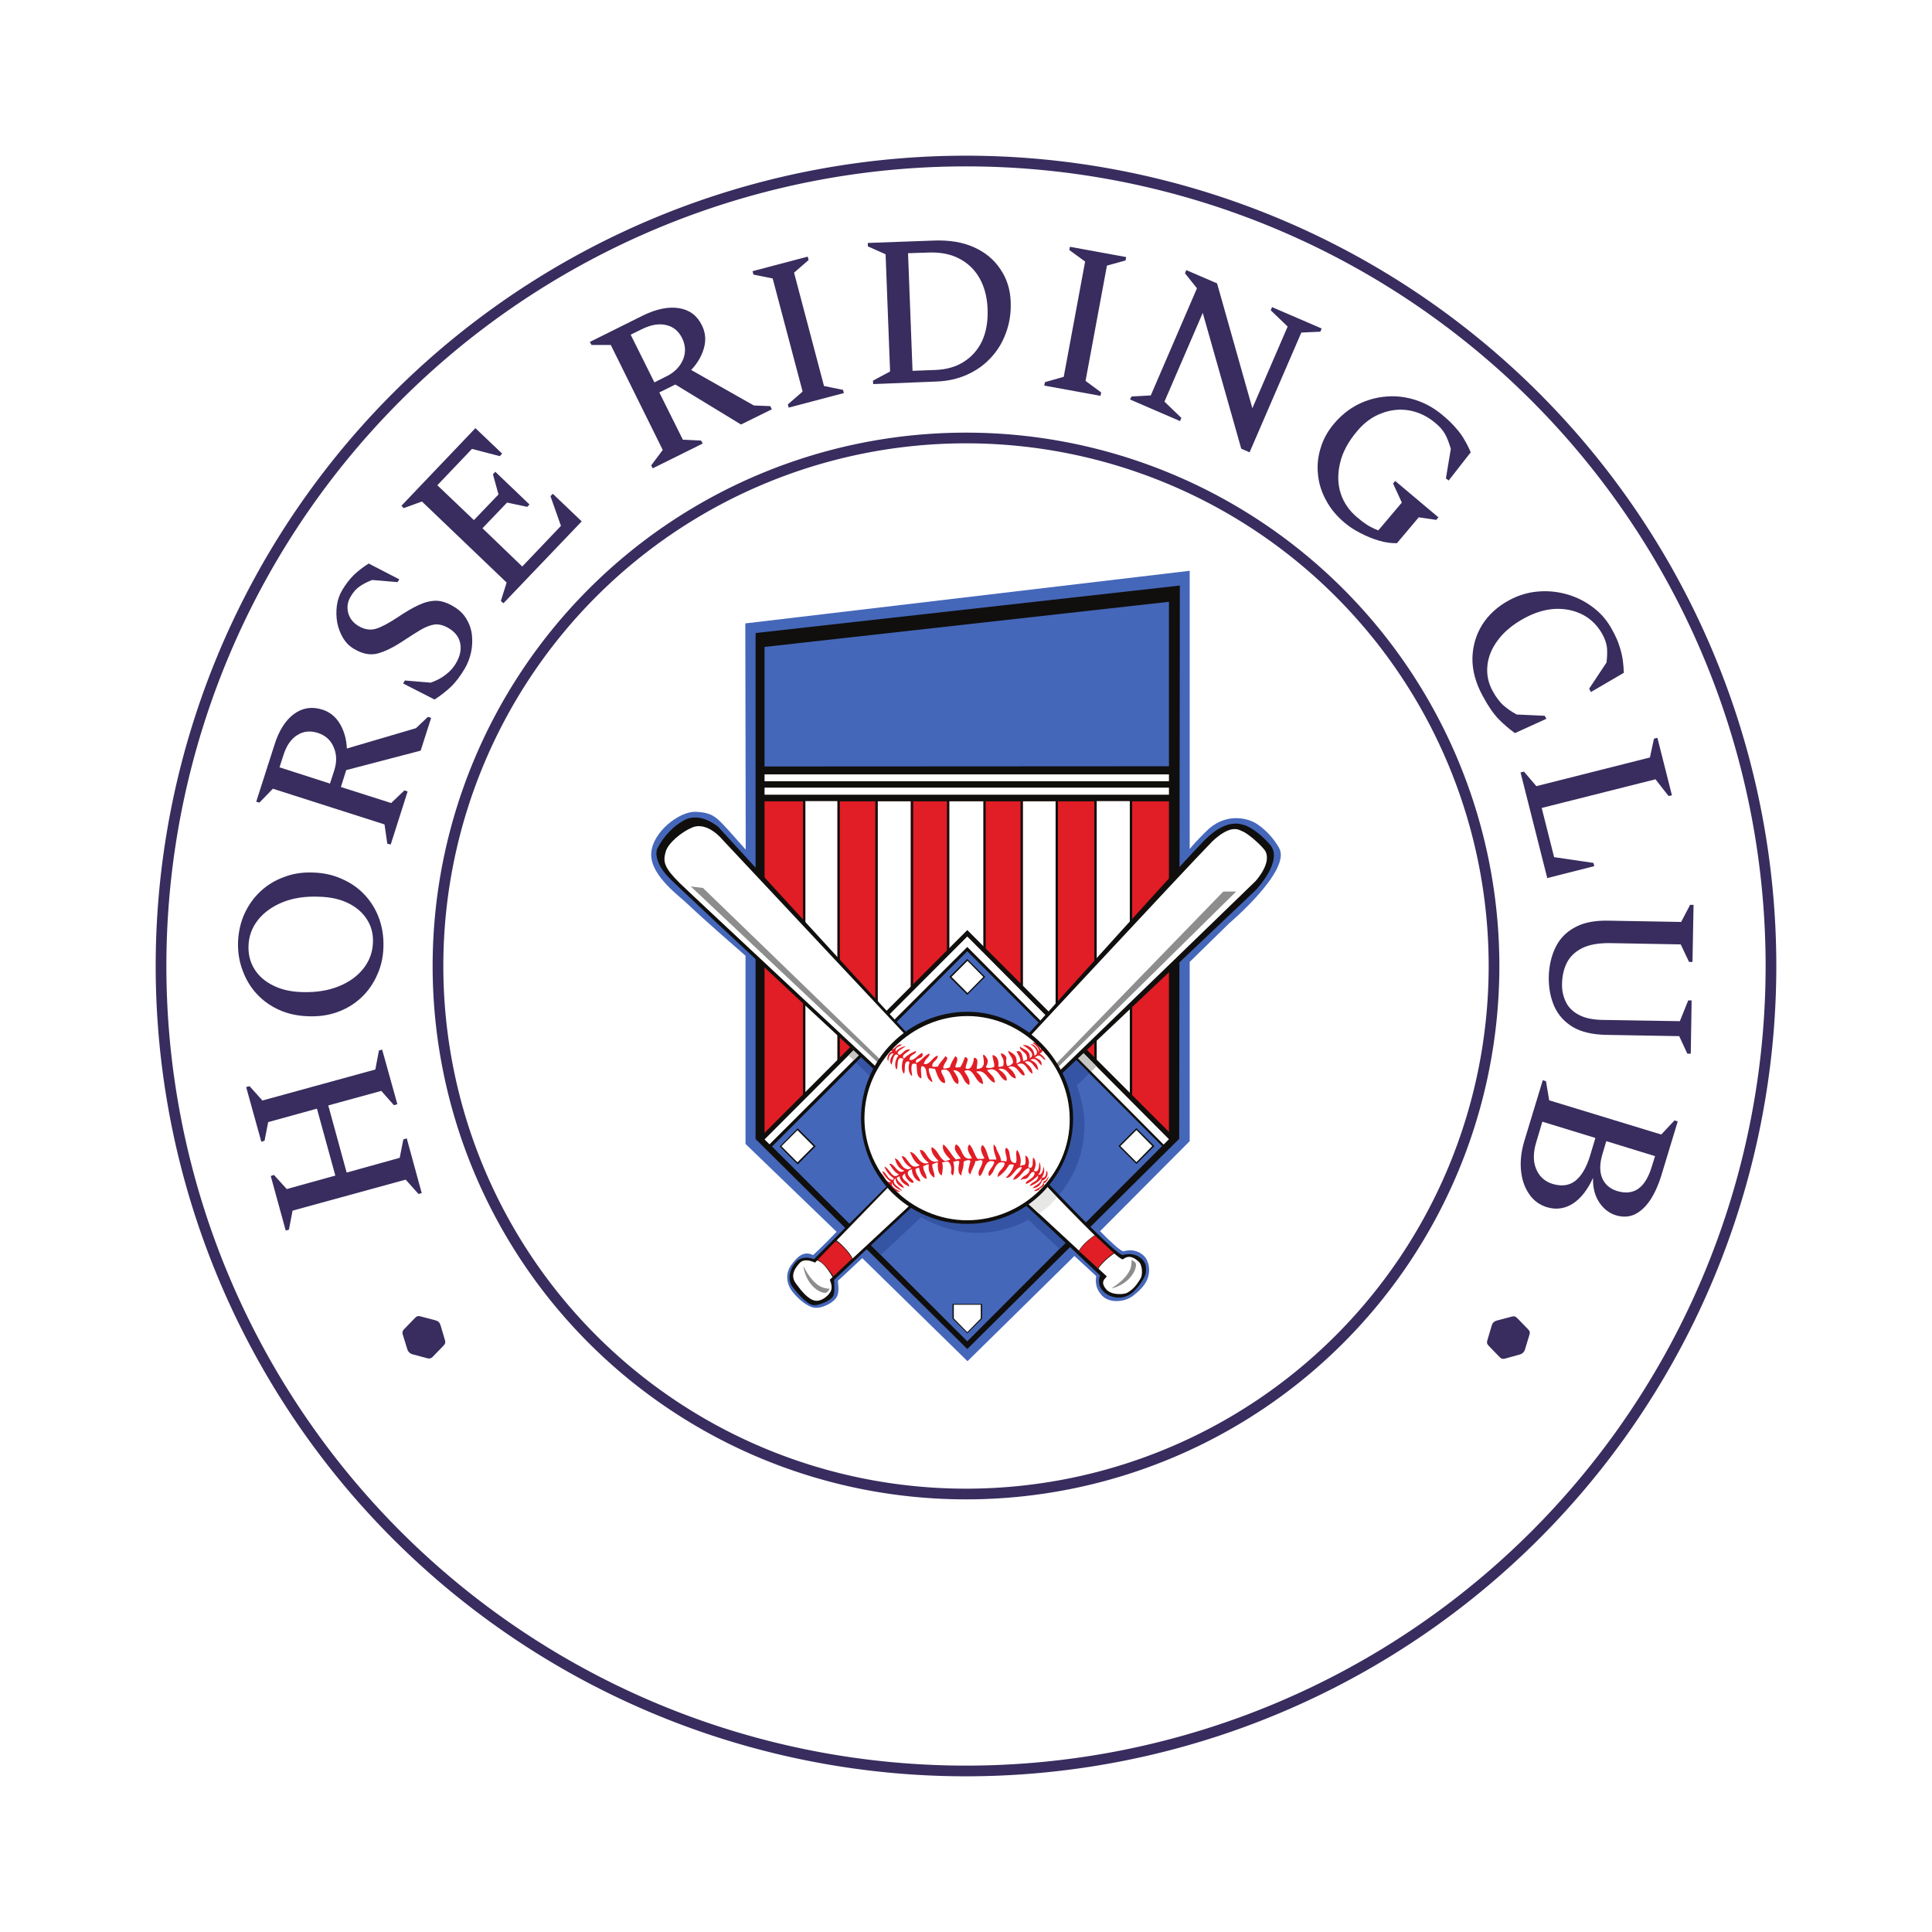 <svg xmlns="http://www.w3.org/2000/svg" version="1.1" xmlns:xlink="http://www.w3.org/1999/xlink" xmlns:svgjs="http://svgjs.dev/svgjs" viewBox="0 0 9.034 9.034"><g transform="matrix(1,0,0,1,3.045,2.669)"><rect width="9.034" height="9.034" x="-3.045" y="-2.669" fill="#ffffff"></rect><g><path d=" M -1.073 2.91 L -1.088 2.914 L -1.148 2.847 L -1.677 2.992 L -1.694 3.081 L -1.709 3.085 L -1.779 2.83 L -1.764 2.825 L -1.704 2.891 L -1.477 2.828 L -1.563 2.515 L -1.791 2.578 L -1.808 2.665 L -1.823 2.67 L -1.894 2.414 L -1.878 2.41 L -1.818 2.477 L -1.29 2.332 L -1.273 2.243 L -1.258 2.239 L -1.187 2.494 L -1.203 2.499 L -1.262 2.432 L -1.51 2.5 L -1.424 2.814 L -1.176 2.745 L -1.159 2.659 L -1.143 2.654 L -1.073 2.91 M -1.252 1.759 Q -1.254 1.831 -1.282 1.891 Q -1.309 1.952 -1.356 1.996 Q -1.403 2.04 -1.466 2.063 Q -1.529 2.086 -1.603 2.083 Q -1.677 2.081 -1.738 2.054 Q -1.799 2.027 -1.843 1.98 Q -1.887 1.933 -1.91 1.87 Q -1.934 1.808 -1.932 1.736 Q -1.929 1.664 -1.902 1.604 Q -1.874 1.543 -1.827 1.499 Q -1.78 1.455 -1.717 1.432 Q -1.655 1.408 -1.581 1.411 Q -1.507 1.413 -1.446 1.441 Q -1.384 1.468 -1.34 1.515 Q -1.296 1.562 -1.273 1.624 Q -1.25 1.687 -1.252 1.759 M -1.301 1.737 Q -1.299 1.676 -1.33 1.629 Q -1.36 1.582 -1.417 1.554 Q -1.474 1.526 -1.553 1.524 Q -1.65 1.52 -1.724 1.55 Q -1.797 1.58 -1.839 1.633 Q -1.881 1.687 -1.883 1.754 Q -1.885 1.815 -1.855 1.863 Q -1.825 1.911 -1.768 1.939 Q -1.711 1.968 -1.632 1.97 Q -1.535 1.973 -1.461 1.943 Q -1.387 1.913 -1.345 1.859 Q -1.303 1.805 -1.301 1.737 M -1.218 1.28 L -1.234 1.276 L -1.247 1.186 L -1.769 1.019 L -1.832 1.084 L -1.847 1.08 L -1.762 0.815 Q -1.731 0.715 -1.671 0.67 Q -1.611 0.626 -1.538 0.649 Q -1.485 0.666 -1.456 0.715 Q -1.426 0.765 -1.423 0.831 L -1.1 0.736 L -1.044 0.683 L -1.029 0.688 L -1.078 0.841 L -1.426 0.932 L -1.451 1.011 L -1.216 1.086 L -1.154 1.027 L -1.139 1.032 L -1.218 1.28 M -1.72 0.863 L -1.738 0.919 L -1.502 0.995 L -1.482 0.933 Q -1.463 0.874 -1.485 0.824 Q -1.506 0.775 -1.559 0.758 Q -1.613 0.741 -1.656 0.769 Q -1.699 0.796 -1.72 0.863 M -0.871 0.456 Q -0.903 0.51 -0.936 0.542 Q -0.97 0.574 -1.013 0.602 L -1.16 0.527 L -1.152 0.513 L -1.031 0.523 Q -0.988 0.508 -0.96 0.485 Q -0.931 0.463 -0.914 0.434 Q -0.884 0.384 -0.893 0.34 Q -0.901 0.296 -0.946 0.269 Q -0.981 0.248 -1.012 0.251 Q -1.042 0.255 -1.078 0.276 Q -1.113 0.297 -1.163 0.33 Q -1.228 0.373 -1.28 0.387 Q -1.332 0.4 -1.39 0.365 Q -1.421 0.347 -1.441 0.314 Q -1.46 0.282 -1.468 0.243 Q -1.475 0.204 -1.47 0.164 Q -1.465 0.124 -1.444 0.089 Q -1.42 0.049 -1.39 0.019 Q -1.359 -0.01 -1.321 -0.034 L -1.178 0.04 L -1.186 0.053 L -1.305 0.043 Q -1.343 0.058 -1.366 0.075 Q -1.388 0.091 -1.405 0.12 Q -1.427 0.156 -1.417 0.196 Q -1.407 0.235 -1.369 0.258 Q -1.327 0.283 -1.287 0.271 Q -1.248 0.259 -1.185 0.217 Q -1.13 0.18 -1.087 0.16 Q -1.044 0.14 -1.005 0.14 Q -0.967 0.141 -0.924 0.167 Q -0.883 0.191 -0.863 0.227 Q -0.842 0.262 -0.838 0.303 Q -0.834 0.344 -0.843 0.384 Q -0.852 0.423 -0.871 0.456 M -0.691 0.152 L -0.703 0.141 L -0.676 0.055 L -1.072 -0.324 L -1.157 -0.293 L -1.168 -0.304 L -0.822 -0.667 L -0.697 -0.548 L -0.708 -0.536 L -0.838 -0.57 L -1 -0.4 L -0.829 -0.237 L -0.714 -0.357 L -0.74 -0.451 L -0.729 -0.463 L -0.569 -0.31 L -0.58 -0.299 L -0.674 -0.319 L -0.789 -0.199 L -0.603 -0.02 L -0.422 -0.21 L -0.471 -0.349 L -0.46 -0.36 L -0.325 -0.231 L -0.691 0.152 M 0.007 -0.479 L -0 -0.493 L 0.054 -0.565 L -0.189 -1.056 L -0.279 -1.056 L -0.287 -1.07 L -0.038 -1.194 Q 0.057 -1.24 0.13 -1.228 Q 0.204 -1.216 0.237 -1.148 Q 0.262 -1.098 0.247 -1.043 Q 0.232 -0.987 0.187 -0.939 L 0.48 -0.773 L 0.557 -0.77 L 0.564 -0.755 L 0.42 -0.684 L 0.113 -0.871 L 0.038 -0.834 L 0.148 -0.613 L 0.233 -0.609 L 0.241 -0.595 L 0.007 -0.479 M -0.043 -1.13 L -0.096 -1.104 L 0.015 -0.881 L 0.073 -0.91 Q 0.128 -0.938 0.149 -0.988 Q 0.169 -1.037 0.145 -1.087 Q 0.12 -1.138 0.07 -1.149 Q 0.02 -1.161 -0.043 -1.13 M 0.643 -0.763 L 0.639 -0.778 L 0.708 -0.838 L 0.568 -1.367 L 0.478 -1.385 L 0.474 -1.401 L 0.732 -1.469 L 0.736 -1.453 L 0.668 -1.394 L 0.808 -0.864 L 0.897 -0.846 L 0.901 -0.831 L 0.643 -0.763 M 1.038 -0.873 L 1.037 -0.889 L 1.117 -0.932 L 1.096 -1.48 L 1.013 -1.517 L 1.013 -1.533 L 1.317 -1.544 Q 1.429 -1.549 1.509 -1.513 Q 1.589 -1.477 1.633 -1.41 Q 1.678 -1.344 1.681 -1.258 Q 1.684 -1.18 1.659 -1.113 Q 1.635 -1.046 1.588 -0.996 Q 1.542 -0.946 1.477 -0.917 Q 1.413 -0.888 1.335 -0.885 L 1.038 -0.873 M 1.292 -1.488 L 1.201 -1.485 L 1.222 -0.935 L 1.328 -0.939 Q 1.408 -0.942 1.463 -0.978 Q 1.519 -1.014 1.548 -1.076 Q 1.576 -1.139 1.573 -1.223 Q 1.57 -1.306 1.536 -1.367 Q 1.502 -1.428 1.44 -1.46 Q 1.379 -1.492 1.292 -1.488 M 1.838 -0.866 L 1.841 -0.882 L 1.929 -0.907 L 2.029 -1.446 L 1.955 -1.5 L 1.958 -1.515 L 2.221 -1.467 L 2.218 -1.451 L 2.131 -1.427 L 2.031 -0.888 L 2.104 -0.834 L 2.101 -0.818 L 1.838 -0.866 M 2.239 -0.801 L 2.246 -0.815 L 2.336 -0.82 L 2.552 -1.321 L 2.496 -1.391 L 2.502 -1.406 L 2.646 -1.344 L 2.811 -0.76 L 2.976 -1.142 L 2.897 -1.218 L 2.903 -1.233 L 3.135 -1.133 L 3.129 -1.118 L 3.04 -1.114 L 2.798 -0.554 L 2.759 -0.571 L 2.579 -1.206 L 2.4 -0.791 L 2.479 -0.715 L 2.473 -0.7 L 2.239 -0.801 M 3.242 -0.225 Q 3.187 -0.271 3.156 -0.329 Q 3.124 -0.387 3.118 -0.449 Q 3.111 -0.512 3.13 -0.573 Q 3.148 -0.635 3.193 -0.688 Q 3.243 -0.747 3.307 -0.779 Q 3.37 -0.81 3.44 -0.815 Q 3.509 -0.82 3.576 -0.798 Q 3.643 -0.776 3.699 -0.729 Q 3.74 -0.695 3.764 -0.666 Q 3.789 -0.638 3.804 -0.61 Q 3.82 -0.583 3.832 -0.554 L 3.729 -0.422 L 3.716 -0.432 L 3.739 -0.57 Q 3.726 -0.615 3.711 -0.641 Q 3.696 -0.667 3.667 -0.691 Q 3.611 -0.738 3.544 -0.75 Q 3.478 -0.761 3.414 -0.736 Q 3.35 -0.712 3.301 -0.653 Q 3.238 -0.579 3.221 -0.503 Q 3.203 -0.428 3.224 -0.362 Q 3.245 -0.297 3.301 -0.25 Q 3.323 -0.231 3.347 -0.215 Q 3.371 -0.2 3.4 -0.189 L 3.51 -0.319 L 3.469 -0.408 L 3.479 -0.42 L 3.681 -0.25 L 3.671 -0.238 L 3.589 -0.25 L 3.487 -0.129 Q 3.447 -0.128 3.403 -0.141 Q 3.359 -0.154 3.317 -0.176 Q 3.275 -0.197 3.242 -0.225 M 3.888 0.585 Q 3.839 0.495 3.84 0.409 Q 3.842 0.323 3.886 0.252 Q 3.931 0.181 4.013 0.137 Q 4.076 0.103 4.146 0.097 Q 4.215 0.091 4.282 0.11 Q 4.349 0.129 4.404 0.171 Q 4.459 0.212 4.493 0.275 Q 4.518 0.32 4.528 0.354 Q 4.539 0.388 4.543 0.417 Q 4.547 0.446 4.548 0.477 L 4.394 0.567 L 4.386 0.551 L 4.467 0.429 Q 4.472 0.387 4.469 0.358 Q 4.465 0.329 4.449 0.299 Q 4.416 0.238 4.359 0.207 Q 4.301 0.176 4.23 0.178 Q 4.159 0.181 4.086 0.22 Q 4.004 0.264 3.96 0.323 Q 3.916 0.381 3.91 0.444 Q 3.904 0.506 3.934 0.561 Q 3.959 0.607 3.988 0.632 Q 4.017 0.656 4.047 0.672 L 4.178 0.678 L 4.186 0.692 L 4.039 0.759 Q 3.998 0.73 3.962 0.693 Q 3.926 0.656 3.888 0.585 M 4.065 0.943 L 4.081 0.939 L 4.139 1.007 L 4.67 0.873 L 4.689 0.785 L 4.705 0.781 L 4.773 1.05 L 4.757 1.053 L 4.696 0.975 L 4.164 1.109 L 4.222 1.339 L 4.406 1.366 L 4.41 1.381 L 4.19 1.437 L 4.065 0.943 M 4.197 1.899 Q 4.199 1.822 4.228 1.762 Q 4.257 1.701 4.318 1.668 Q 4.378 1.634 4.475 1.636 L 4.816 1.642 L 4.858 1.562 L 4.874 1.562 L 4.869 1.829 L 4.853 1.829 L 4.814 1.747 L 4.484 1.741 Q 4.401 1.74 4.352 1.765 Q 4.303 1.79 4.281 1.834 Q 4.26 1.877 4.259 1.932 Q 4.258 1.976 4.276 2.014 Q 4.293 2.052 4.335 2.075 Q 4.376 2.098 4.443 2.1 L 4.81 2.106 L 4.849 2.009 L 4.865 2.009 L 4.861 2.258 L 4.845 2.258 L 4.807 2.176 L 4.465 2.17 Q 4.368 2.168 4.309 2.133 Q 4.25 2.097 4.223 2.037 Q 4.196 1.976 4.197 1.899 M 4.169 2.382 L 4.184 2.387 L 4.199 2.476 L 4.723 2.636 L 4.785 2.57 L 4.8 2.575 L 4.722 2.832 Q 4.702 2.896 4.671 2.943 Q 4.64 2.989 4.6 3.009 Q 4.56 3.028 4.512 3.014 Q 4.463 2.999 4.433 2.953 Q 4.402 2.907 4.404 2.839 Q 4.366 2.922 4.31 2.959 Q 4.253 2.995 4.189 2.976 Q 4.136 2.96 4.105 2.914 Q 4.073 2.868 4.067 2.802 Q 4.061 2.736 4.084 2.662 L 4.169 2.382 M 4.678 2.788 L 4.694 2.737 L 4.466 2.667 L 4.449 2.724 Q 4.428 2.792 4.446 2.838 Q 4.465 2.884 4.516 2.9 Q 4.633 2.936 4.678 2.788 M 4.389 2.739 L 4.415 2.652 L 4.167 2.576 L 4.139 2.67 Q 4.116 2.744 4.138 2.797 Q 4.16 2.85 4.215 2.867 Q 4.279 2.886 4.322 2.852 Q 4.364 2.818 4.389 2.739" fill="#382d5e" fill-rule="nonzero"></path></g><g clip-path="url(#SvgjsClipPath1005)"><g clip-path="url(#b6ddbde3f-3e5c-4934-b38a-d6a7ea682d542a3a5788-e1c7-40da-8331-b23ff7c3edfb)"><path d=" M 2.936 1.296 C 2.886 1.208 2.815 1.174 2.821 1.177 C 2.821 1.177 2.713 1.115 2.607 1.207 C 2.591 1.222 2.546 1.266 2.518 1.301 L 2.518 0 L 0.44 0.246 L 0.442 1.304 C 0.37 1.222 0.344 1.194 0.337 1.187 C 0.303 1.152 0.282 1.13 0.209 1.127 C 0.135 1.123 0.004 1.22 0 1.324 C -0.004 1.426 0.137 1.525 0.17 1.558 C 0.18 1.568 0.268 1.65 0.441 1.8 L 0.441 2.68 L 0.867 3.091 C 0.796 3.165 0.761 3.196 0.757 3.2 C 0.708 3.174 0.674 3.22 0.655 3.246 C 0.629 3.281 0.629 3.329 0.659 3.369 C 0.689 3.408 0.727 3.436 0.754 3.444 C 0.793 3.455 0.846 3.424 0.862 3.404 C 0.881 3.38 0.875 3.352 0.873 3.32 C 0.877 3.316 0.914 3.283 0.987 3.214 L 1.479 3.696 L 1.979 3.204 L 2.081 3.298 C 2.078 3.319 2.074 3.353 2.109 3.39 C 2.14 3.423 2.208 3.423 2.252 3.391 C 2.302 3.353 2.322 3.321 2.327 3.287 C 2.332 3.254 2.322 3.228 2.312 3.213 C 2.298 3.193 2.262 3.167 2.209 3.182 C 2.198 3.185 2.144 3.134 2.099 3.088 L 2.518 2.667 L 2.518 1.829 L 2.703 1.648 C 2.703 1.648 2.996 1.4 2.936 1.296" fill="#4567ba" transform="matrix(1,0,0,1,0,0)" fill-rule="nonzero"></path></g><g clip-path="url(#b6ddbde3f-3e5c-4934-b38a-d6a7ea682d542a3a5788-e1c7-40da-8331-b23ff7c3edfb)"><path d=" M 0.488 2.657 L 1.478 3.639 L 2.469 2.656 L 2.472 0.069 L 0.488 0.291 Z" fill="#100f0d" transform="matrix(1,0,0,1,0,0)" fill-rule="nonzero"></path></g><g clip-path="url(#b6ddbde3f-3e5c-4934-b38a-d6a7ea682d542a3a5788-e1c7-40da-8331-b23ff7c3edfb)"><path d=" M 2.421 1.078 L 0.53 1.078 L 0.53 2.659 L 2.421 2.658 Z" fill="#e11d25" transform="matrix(1,0,0,1,0,0)" fill-rule="nonzero"></path></g><g clip-path="url(#b6ddbde3f-3e5c-4934-b38a-d6a7ea682d542a3a5788-e1c7-40da-8331-b23ff7c3edfb)"><path d=" M 0.871 2.585 L 0.716 2.585 L 0.716 1.077 L 0.871 1.077 Z M 1.214 2.943 L 1.059 2.943 L 1.059 1.078 L 1.214 1.078 Z" fill="#ffffff" transform="matrix(1,0,0,1,0,0)" fill-rule="nonzero"></path></g><g clip-path="url(#b6ddbde3f-3e5c-4934-b38a-d6a7ea682d542a3a5788-e1c7-40da-8331-b23ff7c3edfb)"><path d=" M 1.559 2.944 L 1.393 2.944 L 1.393 1.078 L 1.559 1.078 Z" fill="#ffffff" transform="matrix(1,0,0,1,0,0)" fill-rule="nonzero"></path></g><g clip-path="url(#b6ddbde3f-3e5c-4934-b38a-d6a7ea682d542a3a5788-e1c7-40da-8331-b23ff7c3edfb)"><path d=" M 1.892 2.944 L 1.737 2.944 L 1.737 1.078 L 1.892 1.078 Z M 2.238 2.585 L 2.083 2.585 L 2.083 1.077 L 2.238 1.077 Z" fill="#ffffff" transform="matrix(1,0,0,1,0,0)" fill-rule="nonzero"></path></g><g clip-path="url(#b6ddbde3f-3e5c-4934-b38a-d6a7ea682d542a3a5788-e1c7-40da-8331-b23ff7c3edfb)"><path d=" M 1.059 2.383 L 1.048 2.383 L 1.048 1.077 L 1.059 1.077 Z" fill="#100f0d" transform="matrix(1,0,0,1,0,0)" fill-rule="nonzero"></path></g><g clip-path="url(#b6ddbde3f-3e5c-4934-b38a-d6a7ea682d542a3a5788-e1c7-40da-8331-b23ff7c3edfb)"><path d=" M 1.225 2.382 L 1.214 2.382 L 1.214 1.076 L 1.225 1.076 Z M 0.882 2.378 L 0.871 2.378 L 0.871 1.072 L 0.882 1.072 Z M 0.721 2.538 L 0.71 2.538 L 0.71 1.072 L 0.721 1.072 Z M 1.564 1.794 L 1.553 1.794 L 1.553 1.076 L 1.564 1.076 Z M 1.394 2.383 L 1.383 2.383 L 1.383 1.077 L 1.394 1.077 Z M 1.738 2.383 L 1.727 2.383 L 1.727 1.077 L 1.738 1.077 Z M 1.902 2.384 L 1.891 2.384 L 1.891 1.077 L 1.902 1.077 Z M 2.083 2.384 L 2.072 2.384 L 2.072 1.077 L 2.083 1.077 Z M 2.249 2.544 L 2.238 2.544 L 2.238 1.077 L 2.249 1.077 Z" fill="#100f0d" transform="matrix(1,0,0,1,0,0)" fill-rule="nonzero"></path></g><g clip-path="url(#b6ddbde3f-3e5c-4934-b38a-d6a7ea682d542a3a5788-e1c7-40da-8331-b23ff7c3edfb)"><path d=" M 1.478 1.68 L 0.5 2.658 L 1.473 3.63 L 2.451 2.654 Z" fill="#100f0d" transform="matrix(1,0,0,1,0,0)" fill-rule="nonzero"></path></g><g clip-path="url(#b6ddbde3f-3e5c-4934-b38a-d6a7ea682d542a3a5788-e1c7-40da-8331-b23ff7c3edfb)"><path d=" M 1.478 1.71 L 2.421 2.658 L 1.482 3.599 L 0.53 2.659 Z" fill="#ffffff" transform="matrix(1,0,0,1,0,0)" fill-rule="nonzero"></path></g><g clip-path="url(#b6ddbde3f-3e5c-4934-b38a-d6a7ea682d542a3a5788-e1c7-40da-8331-b23ff7c3edfb)"><path d=" M 2.082 2.317 L 2.057 2.343 L 1.995 2.279 L 2.019 2.253 Z" fill="#c6c5c3" transform="matrix(1,0,0,1,0,0)" fill-rule="nonzero"></path></g><g clip-path="url(#b6ddbde3f-3e5c-4934-b38a-d6a7ea682d542a3a5788-e1c7-40da-8331-b23ff7c3edfb)"><path d=" M 1.478 1.759 L 2.404 2.691 L 1.476 3.621 L 0.547 2.688 Z" fill="#100f0d" transform="matrix(1,0,0,1,0,0)" fill-rule="nonzero"></path></g><g clip-path="url(#b6ddbde3f-3e5c-4934-b38a-d6a7ea682d542a3a5788-e1c7-40da-8331-b23ff7c3edfb)"><path d=" M 1.478 1.779 L 2.389 2.69 L 1.478 3.603 L 0.565 2.692 Z" fill="#4567ba" transform="matrix(1,0,0,1,0,0)" fill-rule="nonzero"></path></g><g clip-path="url(#b6ddbde3f-3e5c-4934-b38a-d6a7ea682d542a3a5788-e1c7-40da-8331-b23ff7c3edfb)"><path d=" M 2.026 2.594 C 2.026 2.53 2.013 2.467 1.99 2.407 L 2.049 2.35 L 1.894 2.192 C 1.893 2.193 1.871 2.203 1.855 2.217 C 1.766 2.139 1.65 2.092 1.523 2.092 C 1.391 2.092 1.271 2.143 1.181 2.226 L 1.11 2.147 L 0.957 2.3 C 0.96 2.303 0.964 2.306 0.967 2.309 C 0.977 2.32 1.013 2.354 1.061 2.398 C 1.035 2.458 1.021 2.525 1.021 2.595 C 1.021 2.736 1.08 2.864 1.175 2.956 L 0.989 3.116 L 1.074 3.199 L 1.262 3.023 C 1.336 3.066 1.433 3.096 1.524 3.096 C 1.611 3.096 1.693 3.074 1.764 3.035 L 1.909 3.171 L 1.995 3.087 C 1.976 3.08 1.92 3.029 1.858 2.969 C 1.961 2.877 2.026 2.743 2.026 2.594" fill="#3555a4" transform="matrix(1,0,0,1,0,0)" fill-rule="nonzero"></path></g><g clip-path="url(#b6ddbde3f-3e5c-4934-b38a-d6a7ea682d542a3a5788-e1c7-40da-8331-b23ff7c3edfb)"><path d=" M 0.947 2.289 L 0.922 2.266 L 0.949 2.239 L 0.972 2.264 Z" fill="#c6c5c3" transform="matrix(1,0,0,1,0,0)" fill-rule="nonzero"></path></g><g clip-path="url(#b6ddbde3f-3e5c-4934-b38a-d6a7ea682d542a3a5788-e1c7-40da-8331-b23ff7c3edfb)"><path d=" M 1.484 2.476 L 0.314 1.198 C 0.314 1.198 0.231 1.125 0.155 1.166 C 0.104 1.193 0.058 1.242 0.03 1.296 C 0.016 1.322 0.027 1.376 0.079 1.431 C 0.128 1.484 1.356 2.623 1.356 2.623 L 0.761 3.219 C 0.761 3.219 0.71 3.195 0.675 3.234 C 0.652 3.26 0.632 3.312 0.662 3.35 C 0.691 3.389 0.734 3.433 0.76 3.434 C 0.785 3.436 0.837 3.413 0.849 3.395 C 0.861 3.377 0.856 3.336 0.855 3.316 C 0.862 3.308 1.491 2.721 1.491 2.721 L 2.099 3.295 C 2.099 3.295 2.081 3.333 2.111 3.366 C 2.14 3.4 2.202 3.413 2.247 3.378 C 2.277 3.355 2.311 3.302 2.313 3.283 C 2.314 3.264 2.317 3.243 2.299 3.223 C 2.281 3.203 2.248 3.187 2.207 3.199 C 2.179 3.22 1.631 2.625 1.631 2.625 L 2.826 1.494 C 2.826 1.494 2.96 1.355 2.893 1.28 C 2.836 1.214 2.785 1.192 2.773 1.189 C 2.758 1.185 2.692 1.156 2.59 1.257 C 2.487 1.359 1.484 2.476 1.484 2.476" fill="#100f0d" transform="matrix(1,0,0,1,0,0)" fill-rule="nonzero"></path></g><g clip-path="url(#b6ddbde3f-3e5c-4934-b38a-d6a7ea682d542a3a5788-e1c7-40da-8331-b23ff7c3edfb)"><path d=" M 1.484 2.485 L 0.334 1.258 C 0.334 1.258 0.263 1.169 0.19 1.201 C 0.145 1.22 0.078 1.272 0.067 1.316 C 0.055 1.36 0.06 1.388 0.133 1.46 C 0.183 1.509 1.368 2.615 1.368 2.615 L 0.766 3.235 C 0.766 3.235 0.718 3.21 0.694 3.237 C 0.671 3.262 0.649 3.296 0.677 3.333 C 0.705 3.371 0.734 3.407 0.767 3.413 C 0.8 3.418 0.837 3.383 0.842 3.362 C 0.848 3.343 0.835 3.315 0.835 3.315 L 1.49 2.706 C 1.49 2.706 2.124 3.294 2.13 3.299 C 2.126 3.309 2.096 3.322 2.127 3.359 C 2.15 3.388 2.209 3.385 2.226 3.376 C 2.261 3.356 2.276 3.329 2.289 3.308 C 2.298 3.293 2.298 3.246 2.279 3.23 C 2.261 3.214 2.235 3.196 2.207 3.219 C 2.18 3.24 1.612 2.626 1.612 2.626 L 2.825 1.452 C 2.825 1.452 2.906 1.365 2.87 1.308 C 2.856 1.287 2.792 1.228 2.764 1.218 C 2.748 1.211 2.712 1.183 2.624 1.265 C 2.526 1.364 1.484 2.485 1.484 2.485" fill="#ffffff" transform="matrix(1,0,0,1,0,0)" fill-rule="nonzero"></path></g><g clip-path="url(#b6ddbde3f-3e5c-4934-b38a-d6a7ea682d542a3a5788-e1c7-40da-8331-b23ff7c3edfb)"><path d=" M 0.601 2.692 L 0.685 2.776 L 0.769 2.691 L 0.685 2.607 Z" fill="#100f0d" transform="matrix(1,0,0,1,0,0)" fill-rule="nonzero"></path></g><g clip-path="url(#b6ddbde3f-3e5c-4934-b38a-d6a7ea682d542a3a5788-e1c7-40da-8331-b23ff7c3edfb)"><path d=" M 0.185 1.476 L 0.242 1.483 L 1.266 2.474 L 1.245 2.474 Z" fill="#8d8d8d" transform="matrix(1,0,0,1,0,0)" fill-rule="nonzero"></path></g><g clip-path="url(#b6ddbde3f-3e5c-4934-b38a-d6a7ea682d542a3a5788-e1c7-40da-8331-b23ff7c3edfb)"><path d=" M 0.609 2.691 L 0.684 2.766 L 0.759 2.691 L 0.684 2.616 Z" fill="#ffffff" transform="matrix(1,0,0,1,0,0)" fill-rule="nonzero"></path></g><g clip-path="url(#b6ddbde3f-3e5c-4934-b38a-d6a7ea682d542a3a5788-e1c7-40da-8331-b23ff7c3edfb)"><path d=" M 1.547 3.497 L 1.547 3.428 L 1.409 3.428 L 1.409 3.497 L 1.478 3.566 Z" fill="#100f0d" transform="matrix(1,0,0,1,0,0)" fill-rule="nonzero"></path></g><g clip-path="url(#b6ddbde3f-3e5c-4934-b38a-d6a7ea682d542a3a5788-e1c7-40da-8331-b23ff7c3edfb)"><path d=" M 1.541 3.496 L 1.541 3.432 L 1.415 3.432 L 1.415 3.496 L 1.478 3.56 Z" fill="#ffffff" transform="matrix(1,0,0,1,0,0)" fill-rule="nonzero"></path></g><g clip-path="url(#b6ddbde3f-3e5c-4934-b38a-d6a7ea682d542a3a5788-e1c7-40da-8331-b23ff7c3edfb)"><path d=" M 2.185 2.69 L 2.269 2.774 L 2.353 2.69 L 2.269 2.606 Z" fill="#100f0d" transform="matrix(1,0,0,1,0,0)" fill-rule="nonzero"></path></g><g clip-path="url(#b6ddbde3f-3e5c-4934-b38a-d6a7ea682d542a3a5788-e1c7-40da-8331-b23ff7c3edfb)"><path d=" M 2.194 2.69 L 2.269 2.765 L 2.343 2.69 L 2.269 2.615 Z" fill="#ffffff" transform="matrix(1,0,0,1,0,0)" fill-rule="nonzero"></path></g><g clip-path="url(#b6ddbde3f-3e5c-4934-b38a-d6a7ea682d542a3a5788-e1c7-40da-8331-b23ff7c3edfb)"><path d=" M 1.394 1.899 L 1.478 1.983 L 1.562 1.899 L 1.478 1.815 Z" fill="#100f0d" transform="matrix(1,0,0,1,0,0)" fill-rule="nonzero"></path></g><g clip-path="url(#b6ddbde3f-3e5c-4934-b38a-d6a7ea682d542a3a5788-e1c7-40da-8331-b23ff7c3edfb)"><path d=" M 1.479 1.974 L 1.553 1.899 L 1.479 1.824 L 1.404 1.899 Z" fill="#ffffff" transform="matrix(1,0,0,1,0,0)" fill-rule="nonzero"></path></g><g clip-path="url(#b6ddbde3f-3e5c-4934-b38a-d6a7ea682d542a3a5788-e1c7-40da-8331-b23ff7c3edfb)"><path d=" M 0.53 0.356 L 0.53 0.915 L 2.421 0.914 L 2.421 0.145 Z" fill="#4567ba" transform="matrix(1,0,0,1,0,0)" fill-rule="nonzero"></path></g><g clip-path="url(#b6ddbde3f-3e5c-4934-b38a-d6a7ea682d542a3a5788-e1c7-40da-8331-b23ff7c3edfb)"><path d=" M 2.735 1.5 L 2.675 1.5 L 1.854 2.346 L 1.866 2.357 Z" fill="#8d8d8d" transform="matrix(1,0,0,1,0,0)" fill-rule="nonzero"></path></g><g clip-path="url(#b6ddbde3f-3e5c-4934-b38a-d6a7ea682d542a3a5788-e1c7-40da-8331-b23ff7c3edfb)"><path d=" M 1.953 0.566 L 2.016 0.695 L 2.158 0.715 L 2.055 0.815 L 2.071 0.904 L 1.981 0.904 L 1.953 0.89 L 1.924 0.905 L 1.835 0.904 L 1.85 0.815 L 1.748 0.715 L 1.889 0.695 Z" fill="none" transform="matrix(1,0,0,1,0,0)" fill-rule="nonzero" stroke-dashoffset="0" stroke-dasharray="2,2" stroke-miterlimit="4" stroke-linejoin="miter" stroke-linecap="butt" stroke-width="0.005" stroke="#4567ba"></path></g><g clip-path="url(#b6ddbde3f-3e5c-4934-b38a-d6a7ea682d542a3a5788-e1c7-40da-8331-b23ff7c3edfb)"><path d=" M 1.897 2.93 C 1.897 2.93 1.85 2.988 1.812 3.005 L 1.765 2.962 L 1.852 2.883 Z" fill="#e7e8e6" transform="matrix(1,0,0,1,0,0)" fill-rule="nonzero"></path></g><g clip-path="url(#b6ddbde3f-3e5c-4934-b38a-d6a7ea682d542a3a5788-e1c7-40da-8331-b23ff7c3edfb)"><path d=" M 1.959 2.561 C 1.959 2.828 1.743 3.043 1.477 3.043 C 1.211 3.043 0.995 2.828 0.995 2.561 C 0.995 2.295 1.211 2.08 1.477 2.08 C 1.743 2.08 1.959 2.295 1.959 2.561" fill="#ffffff" transform="matrix(1,0,0,1,0,0)" fill-rule="evenodd"></path></g><g clip-path="url(#b6ddbde3f-3e5c-4934-b38a-d6a7ea682d542a3a5788-e1c7-40da-8331-b23ff7c3edfb)"><path d=" M 1.835 2.244 C 1.848 2.247 1.852 2.259 1.861 2.267 C 1.862 2.253 1.851 2.25 1.851 2.238 C 1.824 2.236 1.818 2.197 1.789 2.202 C 1.806 2.207 1.826 2.226 1.822 2.241 C 1.815 2.226 1.802 2.2 1.783 2.208 C 1.797 2.216 1.818 2.234 1.812 2.251 C 1.808 2.232 1.79 2.21 1.773 2.215 C 1.79 2.22 1.821 2.257 1.792 2.267 C 1.792 2.235 1.763 2.214 1.737 2.218 C 1.755 2.228 1.803 2.26 1.77 2.28 C 1.774 2.243 1.744 2.239 1.724 2.225 C 1.721 2.247 1.764 2.25 1.757 2.287 C 1.749 2.286 1.747 2.292 1.74 2.293 C 1.736 2.272 1.733 2.237 1.708 2.248 C 1.715 2.262 1.726 2.273 1.727 2.293 C 1.72 2.296 1.718 2.303 1.708 2.303 C 1.713 2.265 1.69 2.256 1.669 2.244 C 1.672 2.267 1.692 2.273 1.692 2.3 C 1.686 2.308 1.679 2.315 1.666 2.316 C 1.66 2.309 1.658 2.292 1.661 2.28 C 1.662 2.272 1.651 2.258 1.635 2.256 C 1.636 2.279 1.654 2.276 1.646 2.316 C 1.638 2.317 1.634 2.321 1.623 2.319 C 1.627 2.288 1.618 2.27 1.597 2.264 C 1.593 2.276 1.606 2.297 1.604 2.319 C 1.598 2.324 1.573 2.329 1.565 2.321 C 1.571 2.309 1.577 2.295 1.572 2.284 C 1.559 2.26 1.55 2.259 1.552 2.27 C 1.559 2.303 1.559 2.329 1.522 2.329 C 1.522 2.309 1.535 2.278 1.509 2.277 C 1.508 2.303 1.493 2.341 1.47 2.326 C 1.471 2.304 1.493 2.278 1.467 2.274 C 1.463 2.283 1.455 2.31 1.444 2.322 C 1.438 2.32 1.423 2.326 1.422 2.319 C 1.424 2.305 1.442 2.279 1.422 2.27 C 1.411 2.286 1.402 2.303 1.396 2.322 C 1.389 2.325 1.369 2.33 1.366 2.326 C 1.363 2.304 1.4 2.281 1.376 2.27 C 1.364 2.287 1.349 2.3 1.34 2.319 C 1.332 2.317 1.317 2.323 1.314 2.316 C 1.314 2.291 1.34 2.292 1.34 2.267 C 1.314 2.273 1.304 2.313 1.275 2.306 C 1.279 2.281 1.305 2.273 1.301 2.257 C 1.276 2.267 1.264 2.291 1.24 2.302 C 1.225 2.273 1.282 2.287 1.267 2.254 C 1.247 2.263 1.231 2.292 1.208 2.287 C 1.205 2.262 1.243 2.261 1.238 2.245 C 1.216 2.254 1.197 2.265 1.182 2.281 C 1.164 2.264 1.202 2.251 1.212 2.238 C 1.183 2.235 1.179 2.258 1.16 2.264 C 1.156 2.26 1.152 2.258 1.152 2.254 C 1.158 2.239 1.177 2.236 1.19 2.222 C 1.167 2.228 1.158 2.234 1.143 2.248 C 1.14 2.224 1.163 2.226 1.173 2.215 C 1.147 2.212 1.145 2.233 1.127 2.238 C 1.128 2.215 1.148 2.209 1.163 2.2 C 1.159 2.198 1.088 2.272 1.094 2.275 C 1.094 2.257 1.112 2.23 1.127 2.248 C 1.111 2.251 1.098 2.276 1.108 2.294 C 1.111 2.275 1.114 2.256 1.134 2.256 C 1.124 2.271 1.109 2.291 1.124 2.31 C 1.13 2.291 1.134 2.247 1.156 2.267 C 1.144 2.281 1.134 2.311 1.147 2.333 C 1.157 2.316 1.145 2.284 1.166 2.278 C 1.169 2.278 1.178 2.28 1.179 2.284 C 1.17 2.305 1.169 2.339 1.182 2.352 C 1.191 2.335 1.178 2.298 1.199 2.294 C 1.204 2.293 1.207 2.296 1.208 2.3 C 1.2 2.322 1.203 2.347 1.218 2.362 C 1.225 2.368 1.21 2.324 1.221 2.307 C 1.229 2.301 1.235 2.308 1.24 2.305 C 1.245 2.333 1.237 2.362 1.262 2.374 C 1.267 2.364 1.256 2.33 1.265 2.316 C 1.301 2.321 1.271 2.367 1.314 2.391 C 1.322 2.392 1.283 2.323 1.304 2.326 C 1.312 2.326 1.32 2.329 1.327 2.329 C 1.335 2.35 1.348 2.398 1.374 2.395 C 1.377 2.368 1.352 2.351 1.357 2.335 C 1.409 2.317 1.398 2.391 1.435 2.4 C 1.444 2.374 1.422 2.353 1.412 2.335 C 1.46 2.335 1.452 2.391 1.487 2.404 C 1.495 2.378 1.473 2.357 1.464 2.339 C 1.51 2.318 1.512 2.393 1.552 2.4 C 1.55 2.371 1.536 2.355 1.519 2.342 C 1.566 2.329 1.572 2.385 1.607 2.394 C 1.607 2.362 1.583 2.355 1.571 2.335 C 1.626 2.313 1.63 2.384 1.662 2.384 C 1.667 2.361 1.64 2.342 1.623 2.329 C 1.673 2.321 1.668 2.368 1.705 2.374 C 1.705 2.356 1.687 2.333 1.669 2.322 C 1.713 2.299 1.724 2.37 1.747 2.358 C 1.742 2.335 1.725 2.324 1.711 2.309 C 1.752 2.288 1.756 2.339 1.783 2.352 C 1.783 2.321 1.761 2.312 1.747 2.296 C 1.781 2.284 1.789 2.323 1.809 2.335 C 1.809 2.306 1.792 2.296 1.773 2.287 C 1.803 2.272 1.81 2.302 1.825 2.313 C 1.829 2.285 1.807 2.283 1.792 2.274 C 1.803 2.274 1.803 2.265 1.815 2.267 C 1.827 2.27 1.837 2.29 1.844 2.287 C 1.838 2.273 1.828 2.264 1.815 2.257 C 1.826 2.257 1.825 2.245 1.835 2.244" fill="#e11d25" transform="matrix(1,0,0,1,0,0)" fill-rule="evenodd"></path></g><g clip-path="url(#b6ddbde3f-3e5c-4934-b38a-d6a7ea682d542a3a5788-e1c7-40da-8331-b23ff7c3edfb)"><path d=" M 1.809 2.822 C 1.826 2.831 1.833 2.802 1.835 2.786 C 1.849 2.828 1.808 2.866 1.77 2.877 C 1.777 2.855 1.811 2.859 1.809 2.828 C 1.794 2.843 1.768 2.863 1.753 2.867 C 1.743 2.851 1.798 2.844 1.792 2.812 C 1.768 2.804 1.772 2.848 1.74 2.844 C 1.737 2.845 1.733 2.847 1.727 2.849 C 1.738 2.824 1.766 2.83 1.77 2.799 C 1.769 2.796 1.766 2.796 1.766 2.792 C 1.734 2.803 1.729 2.841 1.692 2.848 C 1.701 2.823 1.725 2.814 1.734 2.789 C 1.705 2.782 1.688 2.845 1.658 2.838 C 1.66 2.837 1.693 2.802 1.695 2.779 C 1.694 2.772 1.681 2.778 1.675 2.776 C 1.661 2.8 1.644 2.82 1.62 2.835 C 1.62 2.802 1.65 2.8 1.653 2.769 C 1.614 2.752 1.604 2.805 1.596 2.814 C 1.593 2.819 1.583 2.83 1.581 2.831 C 1.565 2.808 1.603 2.79 1.604 2.763 C 1.559 2.744 1.558 2.817 1.536 2.831 C 1.518 2.809 1.55 2.787 1.549 2.76 C 1.541 2.75 1.527 2.762 1.516 2.76 C 1.512 2.784 1.495 2.805 1.493 2.822 C 1.474 2.814 1.488 2.785 1.493 2.76 C 1.486 2.751 1.466 2.759 1.461 2.763 C 1.462 2.797 1.449 2.809 1.451 2.828 C 1.43 2.817 1.437 2.788 1.441 2.763 C 1.435 2.754 1.421 2.764 1.412 2.763 C 1.42 2.784 1.416 2.824 1.41 2.827 C 1.405 2.824 1.4 2.817 1.403 2.804 C 1.405 2.793 1.401 2.775 1.392 2.766 C 1.385 2.757 1.369 2.767 1.36 2.766 C 1.367 2.785 1.361 2.814 1.359 2.827 C 1.34 2.82 1.34 2.793 1.34 2.766 C 1.33 2.768 1.322 2.772 1.314 2.776 C 1.314 2.801 1.328 2.819 1.324 2.838 C 1.31 2.829 1.293 2.813 1.298 2.776 C 1.286 2.775 1.282 2.782 1.272 2.783 C 1.271 2.809 1.288 2.818 1.288 2.844 C 1.266 2.837 1.258 2.816 1.252 2.792 C 1.243 2.79 1.244 2.797 1.236 2.796 C 1.236 2.823 1.253 2.833 1.259 2.854 C 1.239 2.858 1.216 2.82 1.22 2.799 C 1.21 2.8 1.204 2.804 1.2 2.812 C 1.197 2.838 1.23 2.845 1.226 2.861 C 1.218 2.867 1.186 2.843 1.187 2.818 C 1.182 2.821 1.177 2.826 1.174 2.831 C 1.177 2.855 1.205 2.855 1.207 2.88 C 1.186 2.87 1.165 2.859 1.161 2.831 C 1.157 2.833 1.153 2.836 1.148 2.838 C 1.151 2.86 1.182 2.871 1.181 2.887 C 1.162 2.878 1.144 2.867 1.142 2.841 C 1.115 2.864 1.164 2.883 1.174 2.9 C 1.154 2.891 1.134 2.882 1.126 2.861 C 1.119 2.881 1.148 2.894 1.165 2.903 C 1.156 2.906 1.13 2.899 1.129 2.883 C 1.12 2.901 1.157 2.901 1.161 2.916 C 1.14 2.912 1.122 2.89 1.1 2.877 C 1.115 2.869 1.085 2.871 1.09 2.854 C 1.094 2.86 1.102 2.864 1.109 2.867 C 1.094 2.855 1.083 2.839 1.077 2.818 C 1.092 2.831 1.096 2.866 1.122 2.857 C 1.104 2.846 1.09 2.829 1.08 2.809 C 1.099 2.807 1.103 2.849 1.132 2.848 C 1.132 2.844 1.133 2.842 1.135 2.841 C 1.114 2.828 1.1 2.809 1.09 2.786 C 1.115 2.792 1.128 2.852 1.158 2.822 C 1.136 2.813 1.126 2.791 1.113 2.773 C 1.138 2.767 1.152 2.829 1.184 2.805 C 1.155 2.796 1.146 2.771 1.139 2.747 C 1.169 2.756 1.166 2.797 1.204 2.799 C 1.209 2.797 1.212 2.794 1.217 2.792 C 1.194 2.781 1.181 2.761 1.171 2.737 C 1.201 2.734 1.208 2.81 1.256 2.779 C 1.232 2.768 1.221 2.743 1.21 2.717 C 1.249 2.724 1.249 2.783 1.298 2.769 C 1.279 2.754 1.263 2.736 1.256 2.708 C 1.291 2.705 1.291 2.78 1.344 2.76 C 1.328 2.744 1.306 2.72 1.311 2.695 C 1.341 2.707 1.345 2.746 1.373 2.76 C 1.383 2.759 1.391 2.756 1.399 2.753 C 1.381 2.735 1.356 2.708 1.366 2.682 C 1.39 2.701 1.403 2.732 1.425 2.753 C 1.433 2.752 1.437 2.748 1.448 2.75 C 1.438 2.73 1.408 2.708 1.425 2.682 C 1.457 2.694 1.45 2.762 1.5 2.747 C 1.491 2.728 1.47 2.707 1.487 2.682 C 1.506 2.699 1.51 2.73 1.526 2.75 C 1.537 2.749 1.552 2.752 1.558 2.747 C 1.551 2.732 1.532 2.703 1.549 2.685 C 1.566 2.698 1.57 2.726 1.581 2.753 L 1.614 2.753 C 1.61 2.73 1.599 2.715 1.601 2.688 C 1.602 2.675 1.604 2.687 1.613 2.696 C 1.612 2.71 1.635 2.734 1.636 2.76 C 1.645 2.76 1.655 2.759 1.659 2.763 C 1.671 2.744 1.647 2.718 1.659 2.698 C 1.689 2.708 1.663 2.772 1.705 2.769 C 1.714 2.749 1.7 2.725 1.711 2.708 C 1.72 2.718 1.735 2.754 1.724 2.783 C 1.732 2.783 1.734 2.777 1.744 2.779 C 1.755 2.773 1.749 2.749 1.75 2.734 C 1.766 2.741 1.77 2.766 1.763 2.786 C 1.765 2.79 1.77 2.792 1.776 2.792 C 1.789 2.779 1.781 2.764 1.786 2.743 C 1.802 2.758 1.8 2.786 1.789 2.805 C 1.815 2.82 1.814 2.778 1.815 2.766 C 1.819 2.764 1.828 2.814 1.809 2.822" fill="#e11d25" transform="matrix(1,0,0,1,0,0)" fill-rule="evenodd"></path></g><g clip-path="url(#b6ddbde3f-3e5c-4934-b38a-d6a7ea682d542a3a5788-e1c7-40da-8331-b23ff7c3edfb)"><path d=" M 1.825 2.838 C 1.845 2.84 1.847 2.823 1.848 2.805 C 1.862 2.819 1.847 2.849 1.828 2.851 C 1.821 2.871 1.81 2.886 1.783 2.887 C 1.797 2.87 1.825 2.868 1.825 2.838" fill="#e11d25" transform="matrix(1,0,0,1,0,0)" fill-rule="evenodd"></path></g><g clip-path="url(#b6ddbde3f-3e5c-4934-b38a-d6a7ea682d542a3a5788-e1c7-40da-8331-b23ff7c3edfb)"><path d=" M 1.825 2.239 C 1.833 2.234 1.846 2.253 1.851 2.262 C 1.842 2.267 1.837 2.241 1.825 2.239" fill="#e11d25" transform="matrix(1,0,0,1,0,0)" fill-rule="evenodd"></path></g><g clip-path="url(#b6ddbde3f-3e5c-4934-b38a-d6a7ea682d542a3a5788-e1c7-40da-8331-b23ff7c3edfb)"><path d=" M 1.155 2.916 C 1.14 2.926 1.128 2.906 1.119 2.9 C 1.127 2.897 1.139 2.917 1.155 2.916" fill="#e11d25" transform="matrix(1,0,0,1,0,0)" fill-rule="evenodd"></path></g><g clip-path="url(#b6ddbde3f-3e5c-4934-b38a-d6a7ea682d542a3a5788-e1c7-40da-8331-b23ff7c3edfb)"><path d=" M 1.858 2.831 C 1.859 2.839 1.849 2.862 1.835 2.864 C 1.845 2.874 1.825 2.883 1.812 2.893 C 1.826 2.891 1.798 2.903 1.789 2.9 C 1.806 2.886 1.833 2.882 1.835 2.854 C 1.849 2.854 1.851 2.84 1.858 2.831" fill="#e11d25" transform="matrix(1,0,0,1,0,0)" fill-rule="evenodd"></path></g><g clip-path="url(#b6ddbde3f-3e5c-4934-b38a-d6a7ea682d542a3a5788-e1c7-40da-8331-b23ff7c3edfb)"><path d=" M 1.478 3.037 C 1.218 3.037 0.997 2.82 0.997 2.56 C 0.997 2.3 1.218 2.083 1.478 2.082 C 1.738 2.082 1.957 2.305 1.957 2.565 C 1.958 2.825 1.738 3.036 1.478 3.037 M 1.478 2.062 C 1.205 2.063 0.981 2.285 0.981 2.559 C 0.982 2.833 1.205 3.054 1.478 3.054 C 1.752 3.054 1.973 2.832 1.973 2.558 C 1.972 2.301 1.752 2.062 1.478 2.062" fill="#100f0d" transform="matrix(1,0,0,1,0,0)" fill-rule="nonzero"></path></g><g clip-path="url(#b6ddbde3f-3e5c-4934-b38a-d6a7ea682d542a3a5788-e1c7-40da-8331-b23ff7c3edfb)"><path d=" M 2.421 1.047 L 0.53 1.047 L 0.53 1.014 L 2.421 1.014 Z M 2.421 0.984 L 0.53 0.984 L 0.53 0.952 L 2.421 0.952 Z" fill="#ffffff" transform="matrix(1,0,0,1,0,0)" fill-rule="nonzero"></path></g><g clip-path="url(#b6ddbde3f-3e5c-4934-b38a-d6a7ea682d542a3a5788-e1c7-40da-8331-b23ff7c3edfb)"><path d=" M 0.712 3.253 C 0.712 3.253 0.716 3.304 0.755 3.345 C 0.78 3.371 0.806 3.378 0.816 3.376 C 0.826 3.374 0.835 3.357 0.835 3.357 C 0.835 3.357 0.829 3.358 0.812 3.354 C 0.755 3.343 0.715 3.257 0.715 3.257 Z" fill="#8d8d8d" transform="matrix(1,0,0,1,0,0)" fill-rule="nonzero"></path></g><g clip-path="url(#b6ddbde3f-3e5c-4934-b38a-d6a7ea682d542a3a5788-e1c7-40da-8331-b23ff7c3edfb)"><path d=" M 2.154 3.355 C 2.154 3.355 2.205 3.346 2.241 3.303 C 2.265 3.275 2.269 3.249 2.266 3.239 C 2.263 3.23 2.246 3.222 2.246 3.222 C 2.246 3.222 2.247 3.228 2.245 3.245 C 2.239 3.303 2.158 3.351 2.158 3.351 Z" fill="#8d8d8d" transform="matrix(1,0,0,1,0,0)" fill-rule="nonzero"></path></g><g clip-path="url(#b6ddbde3f-3e5c-4934-b38a-d6a7ea682d542a3a5788-e1c7-40da-8331-b23ff7c3edfb)"><path d=" M 2.21 0.179 L 2.276 0.173 L 2.31 0.241 L 2.409 0.255 L 2.409 0.306 L 2.35 0.364 L 2.374 0.508 L 2.245 0.44 L 2.115 0.508 L 2.14 0.364 L 2.035 0.262 L 2.18 0.241 Z" fill="none" transform="matrix(1,0,0,1,0,0)" fill-rule="nonzero" stroke-dashoffset="0" stroke-dasharray="2,2" stroke-miterlimit="4" stroke-linejoin="miter" stroke-linecap="butt" stroke-width="0.007" stroke="#4567ba"></path></g><g clip-path="url(#b6ddbde3f-3e5c-4934-b38a-d6a7ea682d542a3a5788-e1c7-40da-8331-b23ff7c3edfb)"><path d=" M 2.09 3.265 C 2.113 3.226 2.167 3.191 2.167 3.191 L 2.075 3.106 C 2.075 3.106 2.019 3.142 1.999 3.181 C 2.01 3.193 2.076 3.252 2.09 3.265" fill="#121110" transform="matrix(1,0,0,1,0,0)" fill-rule="nonzero"></path></g><g clip-path="url(#b6ddbde3f-3e5c-4934-b38a-d6a7ea682d542a3a5788-e1c7-40da-8331-b23ff7c3edfb)"><path d=" M 1.641 0.242 L 1.644 0.247 L 1.78 0.267 L 1.681 0.363 L 1.705 0.499 L 1.582 0.435 L 1.46 0.499 L 1.484 0.363 L 1.388 0.27 Z" fill="none" transform="matrix(1,0,0,1,0,0)" fill-rule="nonzero" stroke-dashoffset="0" stroke-dasharray="2,2" stroke-miterlimit="4" stroke-linejoin="miter" stroke-linecap="butt" stroke-width="0.007" stroke="#4567ba"></path></g><g clip-path="url(#b6ddbde3f-3e5c-4934-b38a-d6a7ea682d542a3a5788-e1c7-40da-8331-b23ff7c3edfb)"><path d=" M 0.864 3.13 C 0.882 3.139 0.93 3.188 0.943 3.218 L 0.851 3.308 C 0.851 3.308 0.812 3.233 0.774 3.224 C 0.774 3.224 0.859 3.134 0.864 3.13" fill="#121110" transform="matrix(1,0,0,1,0,0)" fill-rule="nonzero"></path></g><g clip-path="url(#b6ddbde3f-3e5c-4934-b38a-d6a7ea682d542a3a5788-e1c7-40da-8331-b23ff7c3edfb)"><path d=" M 2.089 3.262 C 2.111 3.224 2.163 3.19 2.163 3.19 L 2.075 3.108 C 2.075 3.108 2.021 3.143 2.001 3.181 C 2.012 3.192 2.076 3.249 2.089 3.262" fill="#e11d25" transform="matrix(1,0,0,1,0,0)" fill-rule="nonzero"></path></g><g clip-path="url(#b6ddbde3f-3e5c-4934-b38a-d6a7ea682d542a3a5788-e1c7-40da-8331-b23ff7c3edfb)"><path d=" M 0.779 3.221 C 0.817 3.243 0.852 3.299 0.852 3.299 L 0.94 3.216 C 0.94 3.216 0.901 3.154 0.863 3.135 C 0.852 3.145 0.793 3.207 0.779 3.221" fill="#e11d25" transform="matrix(1,0,0,1,0,0)" fill-rule="nonzero"></path></g></g><g><path d=" M -1.022 1.848 A 2.494 2.494 0 0 1 3.966 1.848 A 2.494 2.494 0 0 1 -1.022 1.848 Z M -0.972 1.848 A 2.444 2.444 0 0 0 3.916 1.848 A 2.444 2.444 0 0 0 -0.972 1.848 Z" fill="#382d5e" fill-rule="nonzero"></path></g><g><path d=" M -2.317 1.848 A 3.789 3.789 0 0 1 5.261 1.848 A 3.789 3.789 0 0 1 -2.317 1.848 Z M -2.267 1.848 A 3.739 3.739 0 0 0 5.211 1.848 A 3.739 3.739 0 0 0 -2.267 1.848 Z" fill="#382d5e" fill-rule="nonzero"></path></g><g transform="matrix(-0.718,-0.696,0.696,-0.718,-4.317,5.417)"><g clip-path="url(#SvgjsClipPath1006)"><path d=" M -1.141 3.64 L -1.077 3.676 C -1.066 3.682 -1.056 3.682 -1.045 3.676 L -0.981 3.64 C -0.972 3.635 -0.968 3.63 -0.968 3.617 L -0.968 3.544 C -0.968 3.532 -0.972 3.527 -0.98 3.522 L -1.044 3.487 C -1.055 3.481 -1.067 3.481 -1.078 3.487 L -1.141 3.522 C -1.149 3.527 -1.154 3.532 -1.154 3.544 L -1.154 3.617 C -1.154 3.63 -1.149 3.635 -1.141 3.64 Z" fill="#382d5e" transform="matrix(1,0,0,1,0,0)" fill-rule="nonzero"></path></g></g><g transform="matrix(0.718,-0.696,-0.696,-0.718,3.625,8.944)"><g clip-path="url(#SvgjsClipPath1007)"><path d=" M 3.925 3.64 L 3.989 3.676 C 4 3.682 4.01 3.682 4.021 3.676 L 4.085 3.64 C 4.094 3.635 4.098 3.63 4.098 3.617 L 4.098 3.544 C 4.098 3.532 4.094 3.527 4.085 3.522 L 4.022 3.487 C 4.011 3.481 3.999 3.481 3.988 3.487 L 3.924 3.522 C 3.916 3.527 3.912 3.532 3.912 3.544 L 3.912 3.617 C 3.912 3.63 3.916 3.635 3.925 3.64 Z" fill="#382d5e" transform="matrix(1,0,0,1,0,0)" fill-rule="nonzero"></path></g></g></g><defs><clipPath id="SvgjsClipPath1005"><path d=" M 0 0 h 2.944 v 3.696 h -2.944 Z"></path></clipPath><clipPath id="b6ddbde3f-3e5c-4934-b38a-d6a7ea682d542a3a5788-e1c7-40da-8331-b23ff7c3edfb"><path d=" M -0.428 -0.095 L 3.432 -0.095 L 3.432 3.765 L -0.428 3.765 Z"></path></clipPath><clipPath id="SvgjsClipPath1006"><path d=" M -1.206 3.433 h 0.291 v 0.301 h -0.291 Z"></path></clipPath><clipPath id="SvgjsClipPath1007"><path d=" M 3.859 3.433 h 0.291 v 0.301 h -0.291 Z"></path></clipPath></defs></svg>